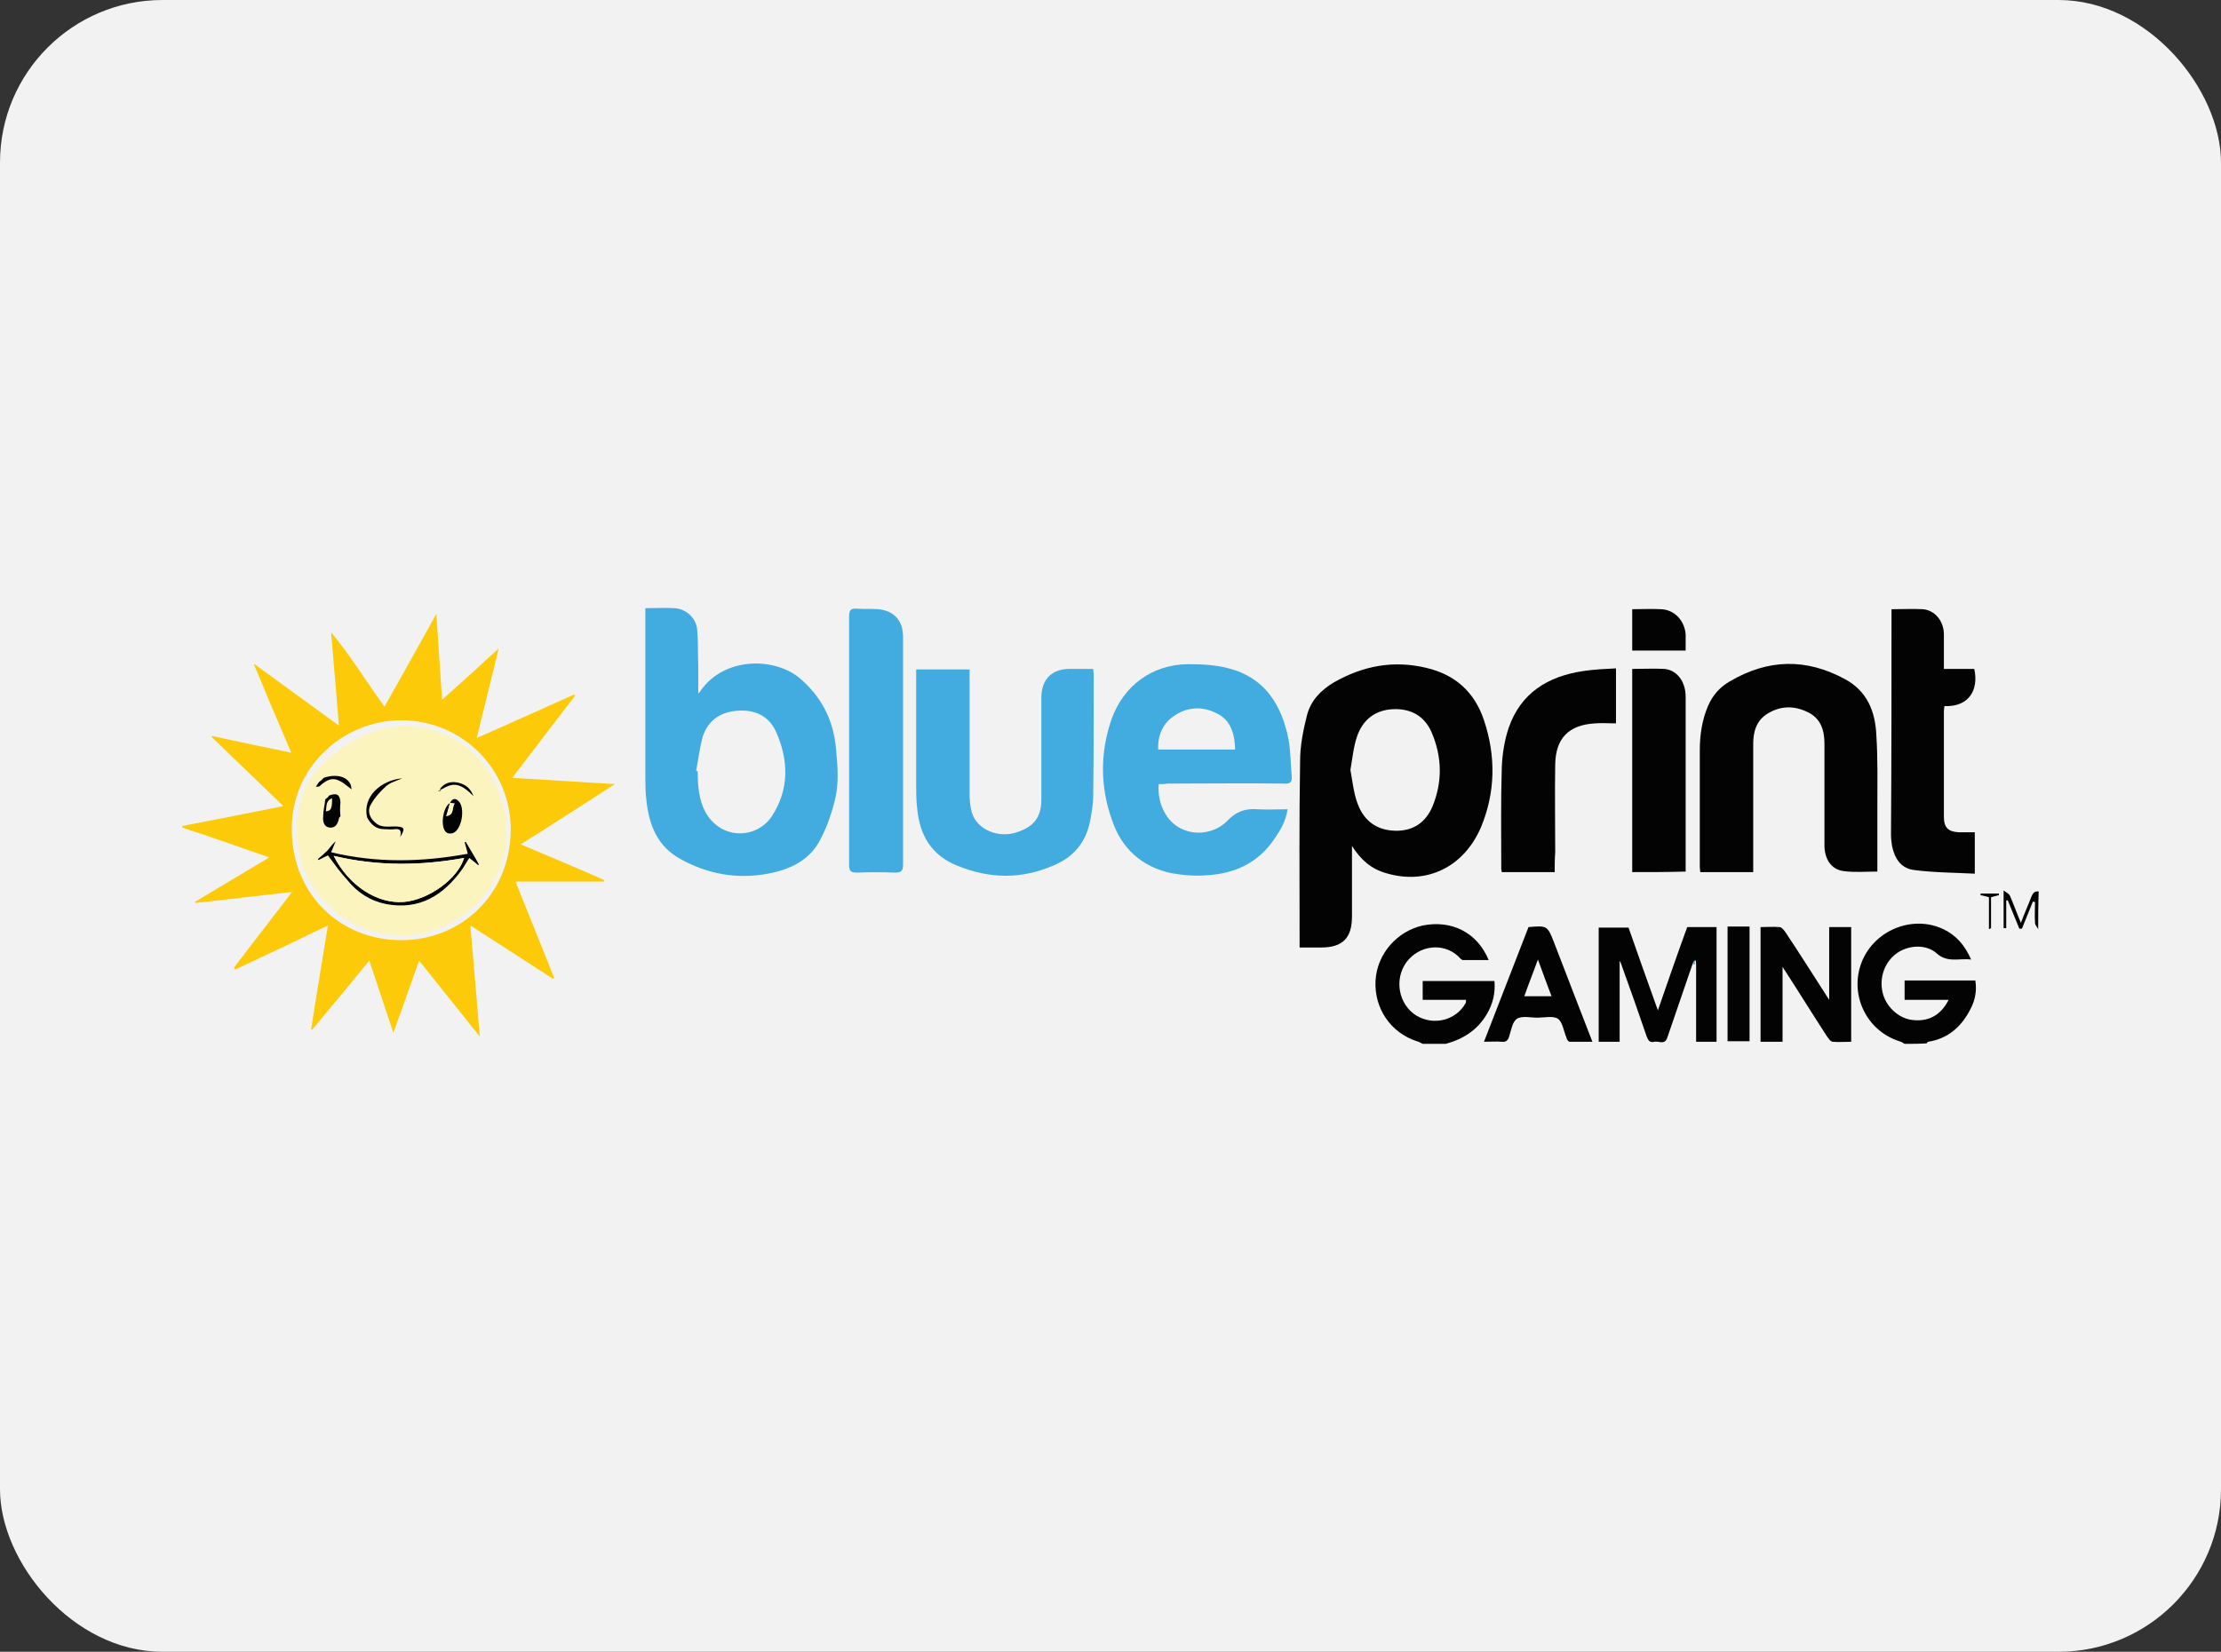 <?xml version="1.0" encoding="UTF-8"?>
<svg width="164px" height="122px" viewBox="0 0 164 122" version="1.1" xmlns="http://www.w3.org/2000/svg" xmlns:xlink="http://www.w3.org/1999/xlink">
    <rect x="0" y="0" width="164" height="122" fill="#333333" stroke="none"/>
    <title>blueprint</title>
    <g id="blueprint" stroke="none" stroke-width="1" fill="none" fill-rule="evenodd">
        <rect id="bg" fill="#F2F2F2" x="0" y="0" width="164" height="122" rx="12"></rect>
        <g id="logo" transform="translate(13.46, 44.901)" fill-rule="nonzero">
            <path d="M91.592,32.198 C91.438,32.121 91.322,32.044 91.167,32.005 C89.233,31.386 87.995,29.568 88.111,27.518 C88.227,25.545 89.697,23.882 91.592,23.457 C93.72,23.031 95.615,23.96 96.466,26.01 C95.808,26.01 95.19,26.01 94.571,26.01 C94.455,26.01 94.3,25.816 94.184,25.7 C93.062,24.695 91.322,24.927 90.393,26.164 C89.465,27.441 89.813,29.297 91.128,30.11 C92.405,30.883 94.068,30.458 94.764,29.181 C94.803,29.143 94.764,29.065 94.803,28.949 C94.261,28.949 93.72,28.949 93.178,28.949 C92.637,28.949 92.134,28.949 91.592,28.949 C91.592,28.485 91.592,28.06 91.592,27.557 C93.333,27.557 95.074,27.557 96.892,27.557 C96.969,28.446 96.775,29.259 96.311,30.032 C95.615,31.193 94.571,31.85 93.294,32.198 C92.675,32.198 92.134,32.198 91.592,32.198 Z" id="Path" fill="#030303"></path>
            <path d="M127.177,32.198 C127.061,32.121 126.945,32.044 126.791,32.005 C124.354,31.231 123.077,28.562 124.006,26.164 C124.934,23.805 127.758,22.645 130.04,23.728 C131.007,24.192 131.625,24.927 132.09,25.971 C131.2,25.855 130.349,26.242 129.537,25.507 C128.802,24.849 127.564,24.888 126.713,25.429 C125.746,26.048 125.282,27.247 125.553,28.408 C125.785,29.413 126.675,30.264 127.642,30.419 C128.879,30.612 129.846,30.11 130.426,28.949 C129.343,28.949 128.26,28.949 127.177,28.949 C127.177,28.446 127.177,27.982 127.177,27.518 C128.918,27.518 130.62,27.518 132.399,27.518 C132.515,28.253 132.399,28.949 132.051,29.607 C131.393,30.922 130.388,31.812 128.918,32.044 C128.879,32.044 128.841,32.121 128.802,32.16 C128.26,32.198 127.719,32.198 127.177,32.198 Z" id="Path" fill="#030303"></path>
            <path d="M137.041,23.728 C136.963,23.573 136.808,23.418 136.808,23.263 C136.77,22.761 136.808,22.219 136.808,21.716 C136.77,21.716 136.692,21.716 136.654,21.678 C136.383,22.335 136.112,23.031 135.842,23.689 C135.764,23.689 135.725,23.689 135.648,23.689 C135.377,22.993 135.068,22.296 134.797,21.6 C134.758,21.6 134.72,21.6 134.681,21.6 C134.681,22.296 134.681,22.954 134.681,23.65 C134.604,23.65 134.565,23.65 134.488,23.65 C134.488,22.761 134.488,21.91 134.488,20.865 C134.681,21.02 134.875,21.097 134.952,21.252 C135.223,21.871 135.455,22.529 135.764,23.263 C136.035,22.529 136.306,21.948 136.538,21.329 C136.654,21.059 136.77,20.904 137.079,20.943 C137.041,21.91 137.041,22.838 137.041,23.728 Z M136.808,21.6 C136.808,21.562 136.77,21.562 136.808,21.6 C136.77,21.562 136.731,21.6 136.731,21.6 C136.731,21.6 136.77,21.6 136.808,21.6 C136.808,21.6 136.808,21.6 136.808,21.6 Z" id="Shape" fill="#030303"></path>
            <path d="M8.084,20.981 C5.725,21.252 3.326,21.523 0.967,21.794 C0.967,21.755 0.928,21.755 0.928,21.716 C2.746,20.633 4.525,19.55 6.421,18.429 C4.216,17.655 2.127,16.92 -3.55271368e-15,16.224 C-3.55271368e-15,16.185 -3.55271368e-15,16.146 -3.55271368e-15,16.108 C2.437,15.644 4.912,15.141 7.465,14.638 C5.647,12.897 3.907,11.195 2.166,9.532 C2.166,9.494 2.205,9.455 2.205,9.455 C4.1,9.88 6.034,10.267 8.045,10.693 C7.465,9.339 6.924,8.062 6.382,6.786 C6.034,5.935 5.686,5.084 5.299,4.195 C5.299,4.195 5.338,4.156 5.338,4.156 C7.156,5.471 8.935,6.786 10.753,8.101 C10.985,8.256 11.217,8.449 11.565,8.681 C11.372,6.283 11.178,4.04 10.985,1.796 C12.416,3.498 13.576,5.432 14.93,7.289 C16.207,5.045 17.444,2.802 18.759,0.443 C18.914,2.609 19.03,4.659 19.185,6.786 C20.616,5.51 21.931,4.311 23.362,2.995 C22.821,5.278 22.279,7.366 21.738,9.61 C24.213,8.527 26.573,7.444 28.932,6.399 C28.971,6.438 28.971,6.438 29.009,6.477 C27.501,8.449 25.954,10.461 24.368,12.549 C26.921,12.704 29.358,12.859 31.949,13.013 C29.59,14.522 27.346,15.992 24.987,17.462 C27.114,18.351 29.125,19.202 31.137,20.092 C31.137,20.13 31.137,20.169 31.137,20.208 C28.971,20.208 26.843,20.208 24.6,20.208 C25.606,22.683 26.534,25.004 27.462,27.325 C27.424,27.363 27.424,27.363 27.385,27.402 C25.374,26.087 23.362,24.811 21.274,23.457 C21.506,26.203 21.738,28.872 21.97,31.657 C20.423,29.723 18.992,27.944 17.483,26.048 C16.864,27.828 16.245,29.529 15.588,31.386 C14.969,29.568 14.427,27.866 13.808,26.048 C12.377,27.789 10.985,29.491 9.592,31.154 C9.554,31.154 9.515,31.115 9.515,31.115 C9.902,28.601 10.327,26.087 10.753,23.457 C8.432,24.579 6.15,25.662 3.907,26.706 C3.868,26.667 3.868,26.629 3.829,26.551 C5.26,24.656 6.73,22.799 8.161,20.904 C8.161,20.865 8.161,20.827 8.161,20.788 C8.123,20.943 8.123,20.943 8.084,20.981 Z M16.207,8.295 C11.875,8.295 8.045,11.737 8.084,16.379 C8.123,21.252 11.72,24.501 16.091,24.54 C20.577,24.579 24.213,21.175 24.252,16.417 C24.291,12.008 20.771,8.333 16.207,8.295 Z" id="Shape" fill="#FDCA09"></path>
            <path d="M86.371,17.578 C86.371,19.434 86.371,21.136 86.371,22.799 C86.371,24.385 85.675,25.081 84.089,25.081 C83.586,25.081 83.083,25.081 82.503,25.081 C82.503,24.888 82.503,24.695 82.503,24.54 C82.503,20.13 82.464,15.682 82.542,11.273 C82.542,10.151 82.774,9.029 83.044,7.946 C83.315,6.863 84.05,6.09 85.017,5.51 C87.183,4.272 89.426,3.846 91.863,4.427 C93.991,4.929 95.422,6.206 96.118,8.295 C97.008,10.963 96.969,13.632 95.886,16.224 C94.609,19.163 91.863,20.479 88.885,19.589 C87.802,19.279 87.028,18.622 86.371,17.578 Z M86.255,11.969 C86.409,12.781 86.487,13.671 86.796,14.483 C87.26,15.721 88.189,16.417 89.542,16.456 C90.896,16.495 91.825,15.837 92.327,14.638 C93.062,12.82 93.024,11.002 92.25,9.184 C91.708,7.946 90.664,7.405 89.349,7.482 C88.073,7.56 87.183,8.256 86.758,9.455 C86.487,10.229 86.409,11.079 86.255,11.969 Z" id="Shape" fill="#030303"></path>
            <path d="M34.192,0.017 C34.966,0.017 35.624,-0.021 36.32,0.017 C37.171,0.056 37.944,0.713 38.022,1.603 C38.099,2.454 38.06,3.305 38.099,4.195 C38.099,4.852 38.099,5.548 38.099,6.322 C38.215,6.206 38.254,6.167 38.292,6.09 C40.072,3.576 43.785,3.653 45.603,5.2 C47.189,6.554 48.078,8.256 48.272,10.383 C48.388,11.66 48.504,12.936 48.194,14.174 C47.962,15.141 47.614,16.146 47.15,17.036 C46.376,18.622 44.907,19.318 43.243,19.628 C40.961,20.053 38.795,19.666 36.784,18.545 C35.082,17.616 34.463,16.03 34.27,14.212 C34.192,13.594 34.192,12.936 34.192,12.279 C34.192,8.411 34.192,4.504 34.192,0.636 C34.192,0.481 34.192,0.288 34.192,0.017 Z M37.944,12.046 C37.983,12.046 38.022,12.046 38.06,12.085 C38.06,13.129 38.138,14.174 38.641,15.102 C39.84,17.191 42.431,17.036 43.514,15.412 C44.829,13.439 44.791,11.234 43.824,9.107 C43.282,7.946 42.238,7.482 40.923,7.598 C39.685,7.714 38.834,8.333 38.447,9.455 C38.215,10.267 38.099,11.195 37.944,12.046 Z" id="Shape" fill="#42ACE1"></path>
            <path d="M72.098,13.013 C71.982,14.445 72.678,15.798 73.761,16.301 C74.922,16.881 76.353,16.572 77.165,15.721 C77.784,15.063 78.48,14.793 79.37,14.87 C80.105,14.909 80.84,14.87 81.613,14.87 C81.497,15.721 81.11,16.379 80.685,16.997 C79.486,18.815 77.745,19.628 75.657,19.744 C74.806,19.821 73.877,19.744 73.026,19.589 C70.86,19.125 69.352,17.771 68.656,15.682 C67.766,13.207 67.766,10.693 68.617,8.217 C69.507,5.742 71.595,4.195 74.225,4.156 C75.231,4.156 76.275,4.195 77.281,4.465 C79.95,5.162 81.188,7.173 81.691,9.726 C81.845,10.615 81.845,11.544 81.923,12.433 C81.961,12.859 81.807,13.013 81.381,12.975 C78.519,12.936 75.657,12.975 72.756,12.975 C72.524,13.013 72.292,13.013 72.098,13.013 Z M77.745,10.461 C77.707,9.3 77.436,8.295 76.392,7.792 C75.347,7.25 74.225,7.289 73.22,7.985 C72.369,8.565 72.021,9.455 72.059,10.461 C73.993,10.461 75.85,10.461 77.745,10.461 Z" id="Shape" fill="#42ACE1"></path>
            <path d="M115.999,19.512 C114.684,19.512 113.408,19.512 112.092,19.512 C112.092,19.395 112.054,19.279 112.054,19.163 C112.054,16.301 112.054,13.4 112.054,10.538 C112.054,9.416 112.208,8.295 112.673,7.212 C113.021,6.438 113.524,5.858 114.258,5.432 C117.082,3.769 119.906,3.692 122.807,5.278 C124.431,6.167 125.011,7.676 125.089,9.378 C125.205,11.157 125.166,12.975 125.166,14.754 C125.166,16.34 125.166,17.887 125.166,19.473 C124.315,19.473 123.464,19.55 122.652,19.434 C121.762,19.318 121.259,18.545 121.259,17.539 C121.259,15.025 121.259,12.511 121.259,10.035 C121.259,9.029 120.989,8.179 120.06,7.714 C119.055,7.212 118.049,7.212 117.082,7.792 C116.231,8.295 115.999,9.145 115.999,10.035 C115.999,13.013 115.999,15.953 115.999,18.931 C115.999,19.086 115.999,19.318 115.999,19.512 Z" id="Path" fill="#030303"></path>
            <path d="M67.263,4.504 C67.263,4.697 67.302,4.775 67.302,4.891 C67.302,7.908 67.302,10.886 67.263,13.903 C67.263,14.522 67.147,15.141 67.031,15.76 C66.722,17.307 65.832,18.39 64.362,19.009 C61.964,20.053 59.643,20.014 57.245,19.047 C55.311,18.274 54.46,16.804 54.267,14.831 C54.19,14.212 54.19,13.594 54.19,12.975 C54.19,10.383 54.19,7.792 54.19,5.162 C54.19,4.968 54.19,4.775 54.19,4.543 C55.505,4.543 56.781,4.543 58.135,4.543 C58.135,4.736 58.135,4.929 58.135,5.123 C58.135,7.985 58.135,10.886 58.135,13.748 C58.135,14.174 58.174,14.638 58.29,15.063 C58.638,16.379 60.301,17.075 61.732,16.533 C62.931,16.108 63.434,15.412 63.434,14.135 C63.434,11.621 63.434,9.107 63.434,6.631 C63.434,5.278 64.208,4.504 65.523,4.504 C66.025,4.504 66.606,4.504 67.263,4.504 Z" id="Path" fill="#42ACE1"></path>
            <path d="M126.21,0.095 C127.023,0.095 127.796,0.056 128.531,0.095 C129.421,0.172 130.078,0.984 130.078,1.951 C130.078,2.802 130.078,3.614 130.078,4.504 C130.852,4.504 131.587,4.504 132.322,4.504 C132.67,6.09 131.896,7.328 130.117,7.25 C130.117,7.366 130.078,7.482 130.078,7.598 C130.078,10.19 130.078,12.781 130.078,15.412 C130.078,16.224 130.388,16.533 131.2,16.572 C131.587,16.572 131.974,16.572 132.36,16.572 C132.36,17.539 132.36,18.506 132.36,19.628 C130.852,19.55 129.343,19.55 127.874,19.357 C126.907,19.241 126.442,18.506 126.249,17.578 C126.21,17.307 126.172,17.036 126.172,16.765 C126.21,11.234 126.21,5.703 126.21,0.095 Z" id="Path" fill="#030303"></path>
            <path d="M49.239,9.803 C49.239,6.747 49.239,3.692 49.239,0.636 C49.239,0.172 49.355,0.017 49.819,0.056 C50.36,0.095 50.863,0.056 51.405,0.095 C52.565,0.211 53.223,0.945 53.223,2.145 C53.223,3.15 53.223,4.195 53.223,5.2 C53.223,9.764 53.223,14.367 53.223,18.931 C53.223,19.434 53.107,19.55 52.604,19.55 C51.675,19.512 50.747,19.512 49.819,19.55 C49.355,19.55 49.239,19.434 49.239,18.97 C49.239,15.914 49.239,12.859 49.239,9.803 C49.239,9.803 49.239,9.803 49.239,9.803 Z" id="Path" fill="#42ACE1"></path>
            <path d="M101.34,19.512 C99.986,19.512 98.709,19.512 97.433,19.512 C97.433,19.434 97.394,19.357 97.394,19.279 C97.394,16.765 97.356,14.251 97.433,11.776 C97.472,10.809 97.626,9.803 97.936,8.875 C98.825,6.283 100.837,5.045 103.467,4.659 C104.241,4.543 105.053,4.504 105.865,4.465 C105.865,5.858 105.865,7.173 105.865,8.527 C105.324,8.527 104.821,8.488 104.318,8.527 C102.384,8.643 101.417,9.61 101.378,11.544 C101.34,13.71 101.378,15.876 101.378,18.042 C101.34,18.506 101.34,19.009 101.34,19.512 Z" id="Path" fill="#030303"></path>
            <path d="M107.064,19.512 C107.064,14.483 107.064,9.532 107.064,4.504 C107.876,4.504 108.65,4.465 109.424,4.504 C110.391,4.581 111.009,5.471 111.009,6.554 C111.009,10.731 111.009,14.947 111.009,19.125 C111.009,19.241 111.009,19.357 111.009,19.473 C109.694,19.512 108.379,19.512 107.064,19.512 Z" id="Path" fill="#030303"></path>
            <path d="M111.512,26.319 C110.893,28.137 110.275,29.916 109.656,31.734 C109.462,32.314 109.037,31.966 108.689,32.044 C108.379,32.121 108.263,31.966 108.147,31.695 C107.528,29.878 106.871,28.021 106.213,26.203 C106.213,26.164 106.175,26.126 106.175,26.087 C106.175,26.126 106.136,26.164 106.136,26.242 C106.136,28.176 106.136,30.071 106.136,32.044 C105.672,32.044 105.13,32.044 104.589,32.044 C104.589,29.22 104.589,26.435 104.589,23.612 C105.324,23.612 106.02,23.612 106.793,23.612 C107.49,25.584 108.186,27.595 108.959,29.723 C109.694,27.595 110.391,25.584 111.125,23.573 C111.86,23.573 112.557,23.573 113.292,23.573 C113.292,26.396 113.292,29.181 113.292,32.044 C112.789,32.044 112.247,32.044 111.783,32.044 C111.783,30.11 111.783,28.214 111.783,26.358 C111.783,26.28 111.783,26.203 111.744,26.01 C111.551,26.164 111.551,26.242 111.512,26.319 Z" id="Path" fill="#030303"></path>
            <path d="M121.608,23.573 C122.188,23.573 122.691,23.573 123.232,23.573 C123.232,26.396 123.232,29.181 123.232,32.044 C122.768,32.044 122.304,32.082 121.878,32.044 C121.724,32.044 121.569,31.812 121.453,31.657 C120.37,29.994 119.325,28.292 118.165,26.512 C118.165,28.446 118.165,30.226 118.165,32.044 C117.585,32.044 117.043,32.044 116.541,32.044 C116.541,29.22 116.541,26.435 116.541,23.573 C117.005,23.573 117.469,23.534 117.933,23.573 C118.088,23.573 118.242,23.766 118.358,23.921 C119.442,25.545 120.486,27.209 121.608,28.949 C121.608,27.054 121.608,25.352 121.608,23.573 Z" id="Path" fill="#030303"></path>
            <path d="M96.118,32.044 C97.24,29.143 98.323,26.358 99.406,23.573 C100.798,23.457 100.798,23.457 101.301,24.733 C102.229,27.131 103.158,29.568 104.125,32.044 C103.544,32.044 103.003,32.044 102.461,32.044 C102.384,32.044 102.307,31.966 102.268,31.889 C102.229,31.85 102.229,31.773 102.191,31.695 C101.997,31.231 101.92,30.574 101.572,30.342 C101.224,30.11 100.566,30.264 100.063,30.264 C99.56,30.264 98.942,30.11 98.555,30.342 C98.207,30.574 98.129,31.193 97.975,31.657 C97.897,31.928 97.742,32.082 97.433,32.044 C97.046,32.005 96.621,32.044 96.118,32.044 Z M100.102,25.971 C99.754,26.938 99.406,27.789 99.096,28.679 C99.792,28.679 100.411,28.679 101.108,28.679 C100.759,27.789 100.45,26.899 100.102,25.971 Z" id="Shape" fill="#030303"></path>
            <path d="M114.104,23.534 C114.645,23.534 115.148,23.534 115.728,23.534 C115.728,24.965 115.728,26.358 115.728,27.75 C115.728,29.143 115.728,30.574 115.728,32.005 C115.187,32.005 114.645,32.005 114.104,32.005 C114.104,29.181 114.104,26.396 114.104,23.534 Z" id="Path" fill="#030303"></path>
            <path d="M107.064,0.095 C107.799,0.095 108.495,0.056 109.192,0.095 C110.197,0.133 110.932,0.945 111.009,1.951 C111.009,2.338 111.009,2.725 111.009,3.15 C109.694,3.15 108.379,3.15 107.064,3.15 C107.064,2.145 107.064,1.139 107.064,0.095 Z" id="Path" fill="#030303"></path>
            <path d="M133.559,21.368 C133.559,22.142 133.559,22.915 133.559,23.65 C133.559,23.65 133.482,23.689 133.405,23.728 C133.405,22.915 133.405,22.142 133.405,21.368 C133.134,21.291 132.979,21.252 132.786,21.213 C132.786,21.175 132.786,21.136 132.786,21.097 C133.25,21.097 133.675,21.097 134.14,21.097 C134.14,21.136 134.14,21.175 134.14,21.213 C134.024,21.252 133.83,21.291 133.559,21.368 Z" id="Path" fill="#030303"></path>
            <path d="M111.512,26.319 C111.551,26.242 111.59,26.164 111.667,25.971 C111.667,26.164 111.706,26.242 111.706,26.319 C111.628,26.319 111.551,26.319 111.512,26.319 Z" id="Path" fill="#42ACE1"></path>
            <path d="M106.097,26.203 C106.097,26.164 106.136,26.126 106.136,26.048 C106.136,26.087 106.175,26.126 106.175,26.164 C106.175,26.164 106.136,26.203 106.136,26.203 L106.097,26.203 Z" id="Path" fill="#42ACE1"></path>
            <path d="M5.338,4.233 C5.338,4.195 5.299,4.195 5.299,4.156 C5.338,4.156 5.338,4.195 5.338,4.233 C5.376,4.195 5.338,4.233 5.338,4.233 Z" id="Path" fill="#FDCA09"></path>
            <g id="Group" transform="translate(8.442, 8.724)" fill="#FCF4BE">
                <path d="M14.92,4.831 C13.373,1.041 9.892,-0.352 7.03,0.074 C6.914,0.074 6.798,0.112 6.682,0.112 C3.742,0.809 1.885,2.82 1.885,2.82 C0.222,4.29 -0.822,8.003 0.841,11.213 C2.814,15.043 7.301,16.396 10.82,14.811 C14.92,12.954 16.468,8.583 14.92,4.831 Z M12.058,4.251 C12.522,4.406 12.832,4.638 13.064,5.218 C12.097,4.251 11.594,4.174 10.704,4.715 C10.704,4.754 10.666,4.793 10.666,4.831 C10.666,4.754 10.627,4.715 10.627,4.638 C10.975,4.135 11.478,4.058 12.058,4.251 Z M11.594,7.926 C11.439,8.003 11.168,8.003 11.052,7.887 C10.588,7.539 10.82,6.03 11.323,5.682 C11.517,5.334 11.71,5.295 11.981,5.566 C12.406,6.108 12.174,7.578 11.594,7.926 Z M10.511,4.793 C10.55,4.793 10.588,4.831 10.588,4.831 C10.588,4.831 10.588,4.831 10.588,4.831 C10.55,4.831 10.55,4.831 10.511,4.793 C10.511,4.831 10.511,4.793 10.511,4.793 Z M7.417,7.423 C7.958,7.462 8.035,7.578 7.649,8.196 C7.765,7.694 7.61,7.578 7.262,7.616 C6.991,7.655 6.759,7.616 6.488,7.616 C6.566,7.578 6.643,7.5 6.759,7.462 C6.952,7.423 7.185,7.423 7.417,7.423 Z M13.412,10.285 C13.218,10.092 12.986,9.937 12.754,9.744 C12.561,10.014 12.406,10.324 12.213,10.595 C10.82,12.528 9.041,13.612 6.604,13.147 C5.444,12.915 4.477,12.296 3.742,11.368 C3.239,10.788 2.814,10.169 2.35,9.55 C2.118,9.666 1.885,9.782 1.653,9.898 C1.653,9.86 1.615,9.86 1.615,9.821 C1.847,9.628 2.079,9.434 2.311,9.202 C2.504,8.97 2.698,8.699 2.93,8.506 C2.814,8.738 2.736,9.009 2.582,9.318 C5.947,10.13 9.273,10.053 12.677,9.434 C12.6,9.125 12.522,8.854 12.445,8.583 C12.484,8.583 12.484,8.583 12.522,8.545 C12.832,9.086 13.18,9.628 13.489,10.208 C13.412,10.246 13.412,10.285 13.412,10.285 Z" id="Shape"></path>
            </g>
            <path d="M11.681,15.373 C11.642,15.45 11.565,15.489 11.565,15.566 C11.488,15.953 11.294,16.262 10.908,16.224 C10.443,16.185 10.366,15.76 10.405,15.373 C10.405,14.947 10.521,14.561 10.559,14.135 C10.598,14.096 10.675,14.058 10.714,14.019 C10.714,14.019 10.714,14.019 10.714,14.019 C10.753,13.98 10.792,13.942 10.83,13.864 C10.83,13.864 10.83,13.864 10.83,13.864 C11.41,13.632 11.642,13.787 11.681,14.367 C11.642,14.715 11.642,15.063 11.681,15.373 Z M10.598,15.025 C10.985,14.986 11.062,14.831 11.062,14.058 C10.559,14.251 10.675,14.677 10.598,15.025 Z" id="Shape" fill="#030303"></path>
            <path d="M14.234,15.837 C14.698,16.301 15.317,16.108 15.858,16.146 C16.4,16.185 16.477,16.301 16.091,16.92 C16.207,16.417 16.052,16.301 15.704,16.34 C15.433,16.379 15.162,16.34 14.892,16.34 C14.311,16.34 13.925,15.992 13.654,15.489 C13.267,13.903 14.737,12.704 16.245,12.588 C15.781,12.781 15.356,12.897 15.046,13.168 C14.621,13.555 14.195,14.019 13.925,14.522 C13.654,14.947 13.808,15.489 14.234,15.837 C14.234,15.837 14.234,15.837 14.234,15.837 C14.234,15.837 14.234,15.837 14.234,15.837 Z" id="Path" fill="#030303"></path>
            <path d="M10.443,12.549 C11.565,12.162 12.493,12.588 12.493,13.4 C12.184,13.168 11.875,12.859 11.449,12.704 C10.946,12.511 10.521,12.82 10.134,13.168 C10.095,13.207 9.979,13.207 9.863,13.207 C9.863,13.207 9.863,13.207 9.863,13.207 C9.941,13.091 10.018,12.975 10.095,12.859 C10.095,12.859 10.095,12.859 10.095,12.859 C10.134,12.82 10.211,12.781 10.25,12.743 C10.25,12.743 10.25,12.743 10.25,12.743 C10.289,12.704 10.327,12.665 10.366,12.627 C10.366,12.627 10.366,12.627 10.366,12.627 C10.366,12.627 10.405,12.588 10.443,12.549 L10.443,12.549 Z" id="Path" fill="#030303"></path>
            <path d="M10.753,18.274 C10.521,18.39 10.289,18.506 10.057,18.622 C10.057,18.583 10.018,18.583 10.018,18.545 C10.25,18.351 10.482,18.158 10.714,17.926 C10.908,17.694 11.101,17.423 11.333,17.229 C11.217,17.462 11.14,17.732 10.985,18.042 C14.35,18.854 17.676,18.777 21.08,18.158 C21.003,17.848 20.925,17.578 20.848,17.307 C20.887,17.307 20.887,17.307 20.925,17.268 C21.235,17.81 21.583,18.351 21.892,18.931 C21.892,18.97 21.854,18.97 21.854,19.009 C21.66,18.815 21.428,18.661 21.196,18.467 C21.003,18.738 20.848,19.047 20.655,19.318 C19.262,21.252 17.483,22.335 15.046,21.871 C13.886,21.639 12.919,21.02 12.184,20.092 C11.642,19.512 11.217,18.893 10.753,18.274 Z M11.178,18.312 C12.3,20.517 14.389,21.871 16.361,21.716 C18.179,21.562 20.345,20.014 20.809,18.467 C17.599,19.047 14.427,19.086 11.178,18.312 Z" id="Shape" fill="#030303"></path>
            <path d="M19.765,14.406 C19.958,14.058 20.152,14.019 20.423,14.29 C20.887,14.793 20.655,16.301 20.036,16.611 C19.881,16.688 19.61,16.688 19.494,16.572 C19.03,16.224 19.224,14.715 19.765,14.406 C19.688,14.715 19.61,15.063 19.494,15.373 C20.113,15.257 19.881,14.754 20.113,14.445 C19.958,14.445 19.842,14.406 19.765,14.406 Z" id="Path" fill="#030303"></path>
            <path d="M19.03,13.362 C19.417,12.859 19.92,12.781 20.5,12.936 C20.964,13.091 21.274,13.323 21.506,13.903 C20.539,12.936 20.036,12.859 19.146,13.4 C19.069,13.4 19.03,13.4 19.03,13.362 Z" id="Path" fill="#030303"></path>
            <path d="M19.03,13.555 C18.992,13.555 18.953,13.555 18.914,13.516 C18.914,13.516 18.914,13.516 18.914,13.478 C18.992,13.516 19.03,13.555 19.03,13.555 C19.069,13.555 19.03,13.555 19.03,13.555 Z" id="Path" fill="#030303"></path>
            <path d="M19.108,13.439 C19.069,13.478 19.069,13.516 19.069,13.594 C19.069,13.594 19.069,13.594 19.069,13.594 C19.069,13.516 19.03,13.478 19.03,13.4 C19.03,13.4 19.069,13.4 19.108,13.439 Z" id="Path" fill="#030303"></path>
            <path d="M11.178,18.312 C14.427,19.086 17.599,19.047 20.809,18.467 C20.345,20.014 18.179,21.562 16.361,21.716 C14.389,21.871 12.3,20.517 11.178,18.312 Z" id="Path" fill="#FCF4BE"></path>
            <path d="M19.765,14.406 C19.881,14.406 19.958,14.445 20.113,14.445 C19.881,14.754 20.113,15.295 19.494,15.373 C19.572,15.063 19.688,14.715 19.765,14.406 C19.765,14.406 19.765,14.406 19.765,14.406 Z" id="Path" fill="#FCF4BE"></path>
        </g>
    </g>
</svg>
